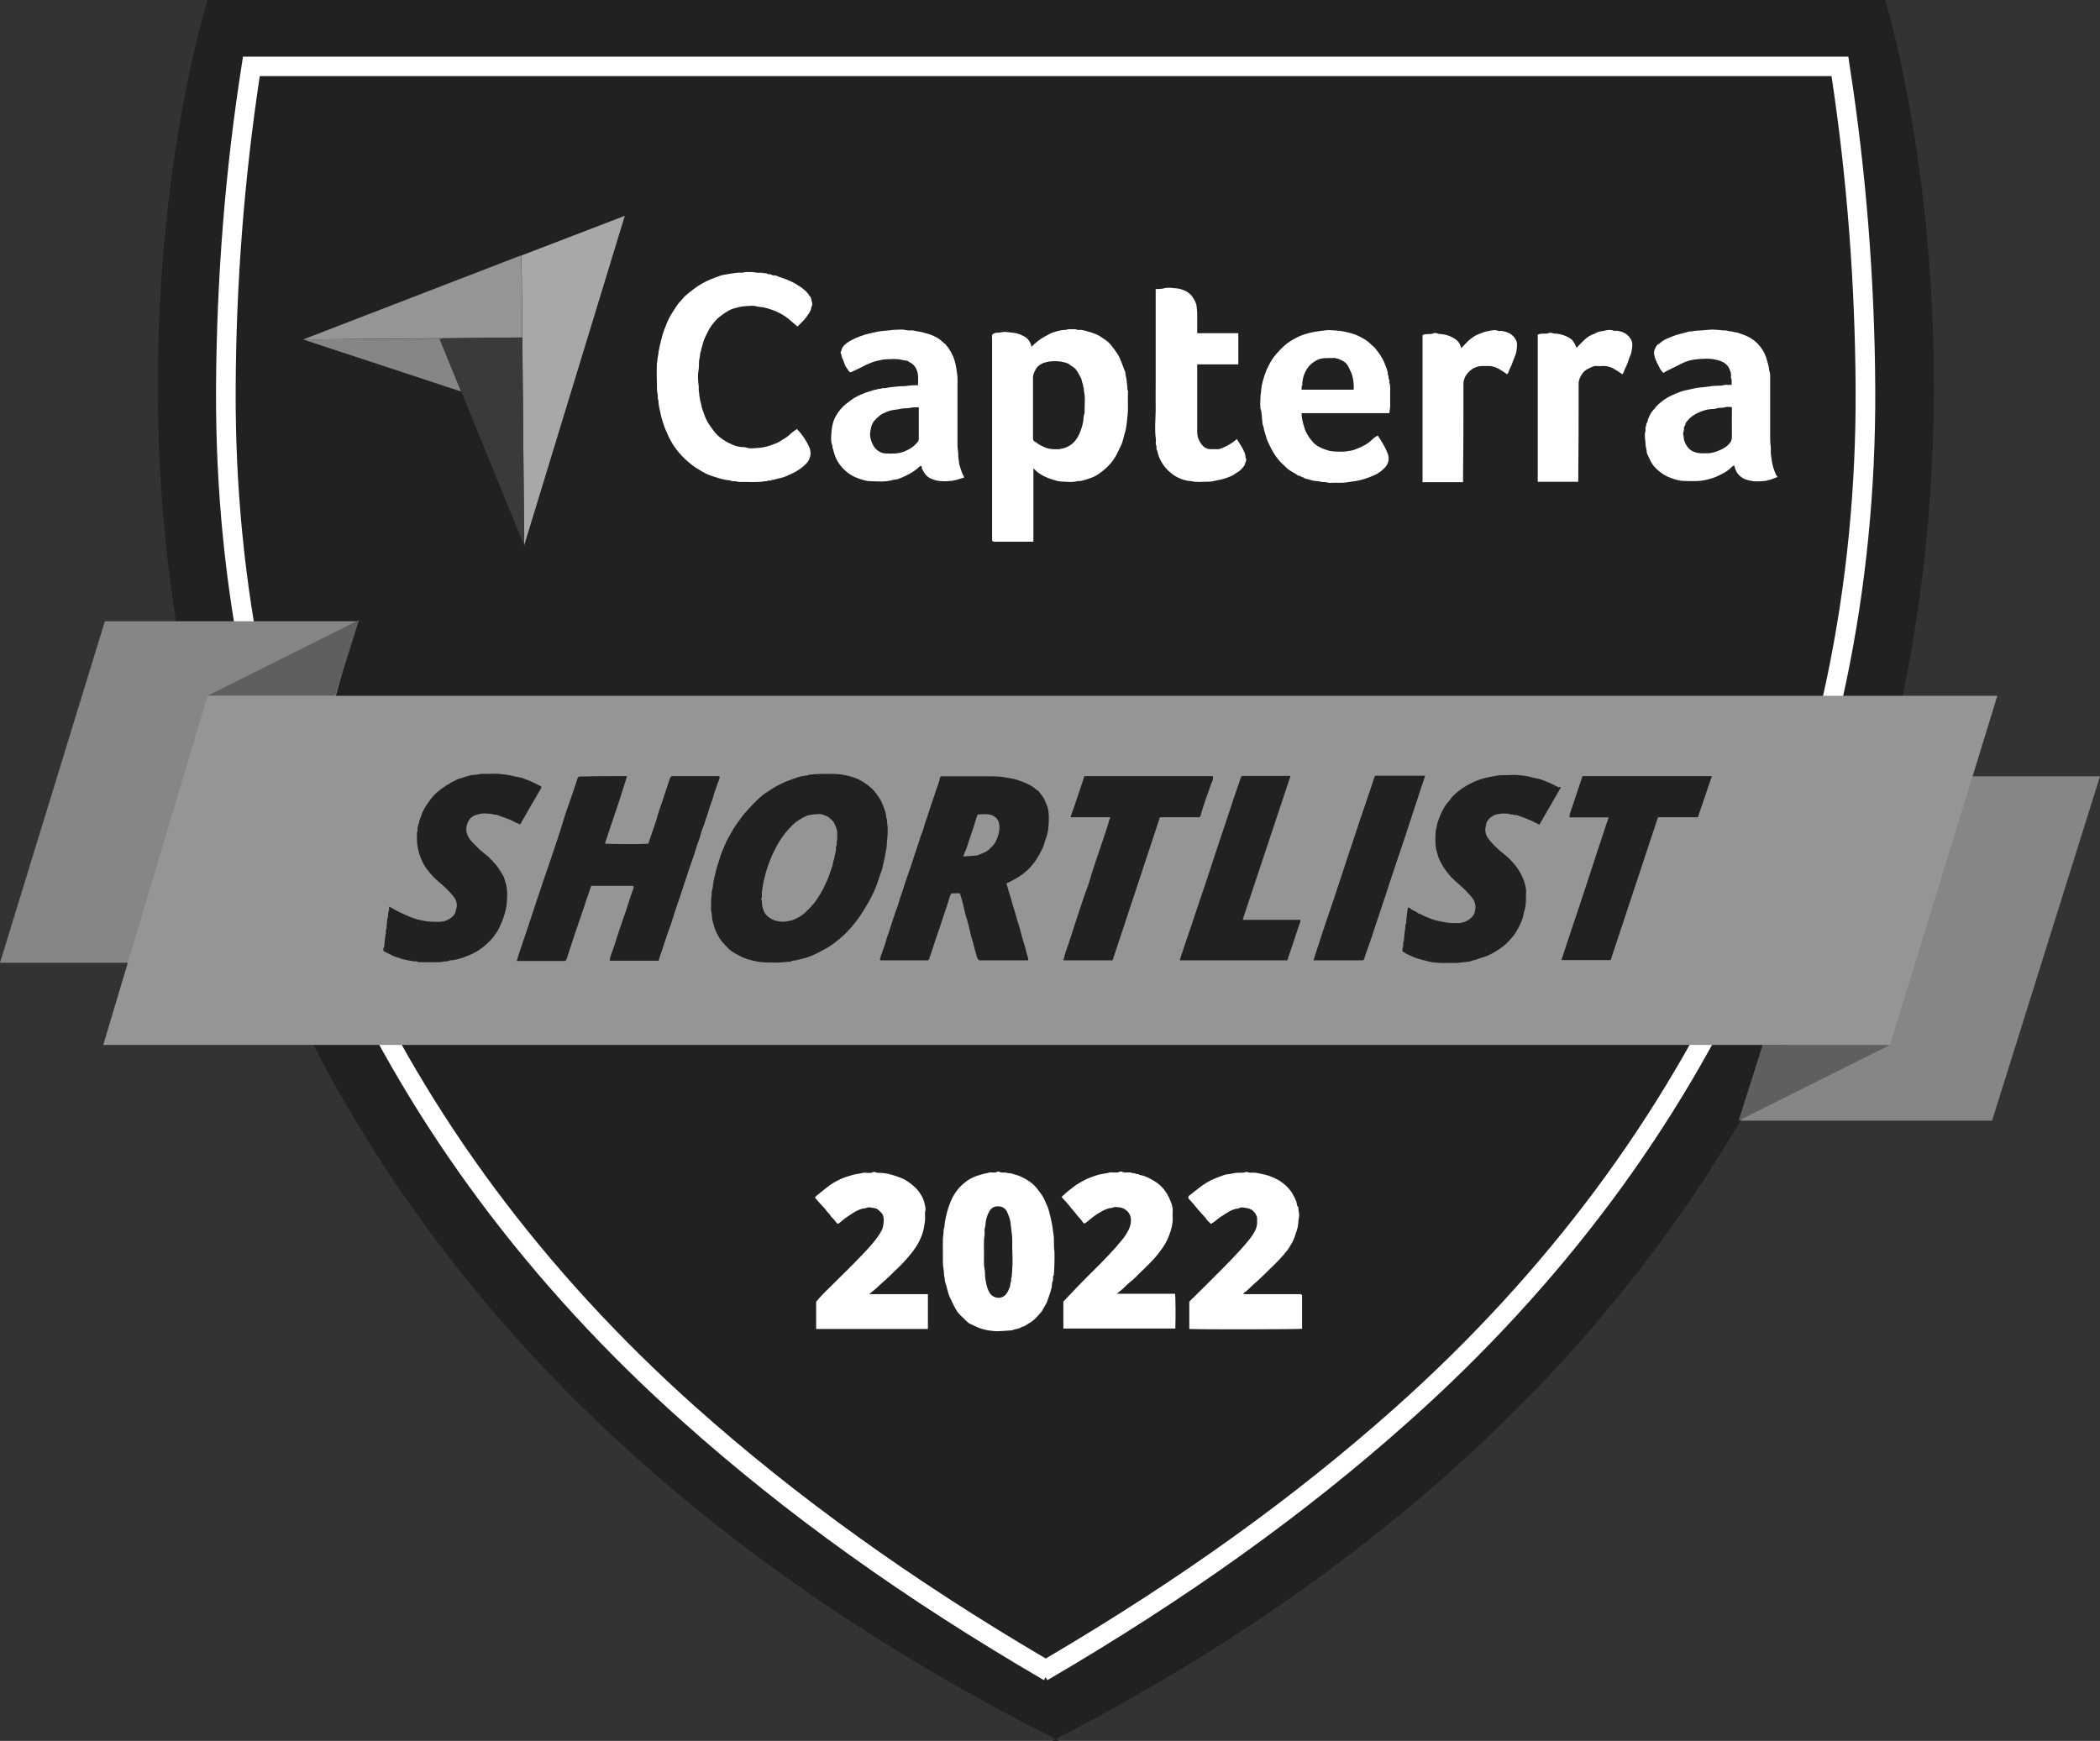 <?xml version="1.0" encoding="utf-8"?>
<!-- Generator: Adobe Illustrator 26.3.1, SVG Export Plug-In . SVG Version: 6.00 Build 0)  -->
<svg version="1.1" id="Layer_1" xmlns="http://www.w3.org/2000/svg" xmlns:xlink="http://www.w3.org/1999/xlink" x="0px" y="0px"
	 viewBox="0 0 103.72 86" style="enable-background:new 0 0 103.72 86;" xml:space="preserve">
<rect x="0" y="0" width="103.72" height="86" fill="#333333" stroke="none"/>
<polygon style="fill:#868686;" points="85.87,55.36 98.39,55.36 103.72,38.35 96.94,38.35 "/>
<path style="fill:#212121;" d="M52.31,86C-7.48,55.92,10.25,0,10.25,0l82.86,0c0,0,17.35,55.92-41.14,86"/>
<path id="Path_1162" style="fill:#959595;" d="M14.97,16.77l6.73-0.06l4.09-0.04l-0.04-4.06L14.97,16.77z"/>
<path id="Path_1163" style="fill:#A8A8A8;" d="M25.76,12.62l0.13,14.32l4.97-16.28L25.76,12.62z"/>
<path id="Path_1164" style="fill:#3A3A3A;" d="M25.8,16.68l-4.09,0.04l4.18,10.23L25.8,16.68z"/>
<path id="Path_1165" style="fill:#868686;" d="M14.97,16.77l7.8,2.57l-1.07-2.62L14.97,16.77z"/>
<g>
	<path style="fill:#FFFFFF;" d="M57.79,59.28c-0.15-0.37-0.38-0.68-0.72-0.9c-0.24-0.15-0.5-0.3-0.79-0.34
		c-0.05-0.07-0.14-0.02-0.21-0.07c-0.05-0.03-0.13,0-0.2-0.04c-0.07-0.03-0.15,0-0.23-0.01c-0.07,0-0.14,0.01-0.2-0.03
		c-0.04-0.02-0.12-0.02-0.16,0c-0.09,0.06-0.18,0.02-0.28,0.03c-0.08,0.01-0.16-0.02-0.23,0.01c-0.05,0.02-0.1,0.02-0.15,0.03
		c-0.06,0.01-0.11,0.03-0.17,0.03c-0.09,0.01-0.17,0.04-0.26,0.06c-0.14,0.04-0.28,0.1-0.42,0.15c-0.15,0.05-0.57,0.3-0.67,0.37
		c-0.09,0.07-0.18,0.14-0.27,0.21c-0.14,0.1-0.26,0.23-0.4,0.35c0.04,0.04,0.07,0.07,0.09,0.1c0.1,0.11,0.21,0.22,0.3,0.34
		c0.1,0.14,0.22,0.25,0.32,0.39c0.11,0.15,0.25,0.27,0.35,0.43c0.04,0.05,0.09,0.06,0.13,0.02c0.12-0.09,0.23-0.19,0.35-0.28
		c0.17-0.13,0.36-0.25,0.56-0.35c0.13-0.06,0.26-0.11,0.4-0.11c0.1-0.07,0.22-0.04,0.33-0.03c0.1,0.01,0.21,0.04,0.3,0.1
		c0.16,0.1,0.26,0.24,0.29,0.43c0.04,0.29-0.07,0.54-0.22,0.79c-0.14,0.23-0.33,0.42-0.5,0.63c-0.13,0.16-0.29,0.31-0.43,0.47
		c-0.33,0.35-0.68,0.69-1.02,1.03c-0.34,0.34-0.67,0.69-1,1.04c-0.05,0.06-0.11,0.11-0.16,0.16c0,0.23,0,0.45,0,0.67
		c0,0.22,0,0.45,0,0.67c1.85,0,3.69,0,5.53,0c0.02-0.53,0.01-1.57-0.01-1.72c-0.95,0-1.9,0-2.88,0c0.11-0.09,0.19-0.15,0.27-0.22
		c0.13-0.12,0.25-0.25,0.39-0.36c0.16-0.12,0.3-0.27,0.44-0.41c0.35-0.34,0.71-0.67,1.01-1.07c0.2-0.26,0.37-0.53,0.48-0.84
		c0.1-0.27,0.18-0.55,0.17-0.85c0-0.11-0.01-0.22,0-0.32C57.94,59.66,57.87,59.46,57.79,59.28z"/>
	<path style="fill:#FFFFFF;" d="M52.03,60.96c-0.03-0.17-0.04-0.35-0.08-0.53c-0.02-0.11-0.05-0.22-0.07-0.33
		c-0.02-0.11-0.06-0.2-0.08-0.31c-0.02-0.11-0.08-0.21-0.12-0.31c-0.04-0.1-0.08-0.19-0.13-0.29c-0.08-0.16-0.2-0.3-0.31-0.45
		c-0.17-0.23-0.39-0.39-0.63-0.52c-0.16-0.09-0.32-0.16-0.49-0.2c-0.08-0.02-0.16-0.06-0.25-0.06c-0.08,0-0.17-0.04-0.25-0.04
		c-0.08,0-0.17,0.02-0.26-0.03c-0.03-0.02-0.1-0.02-0.12,0c-0.07,0.05-0.14,0.03-0.2,0.03c-0.07,0.01-0.15-0.02-0.21,0.01
		c-0.09,0.04-0.18,0.03-0.26,0.06c-0.09,0.03-0.18,0.05-0.27,0.08c-0.29,0.09-0.54,0.24-0.77,0.45c-0.25,0.23-0.44,0.51-0.57,0.82
		c-0.14,0.33-0.23,0.67-0.29,1.03c-0.02,0.1-0.01,0.2-0.04,0.29c-0.04,0.09-0.02,0.18-0.03,0.27c-0.01,0.09-0.03,0.18-0.03,0.27
		c0,0.25-0.01,0.49,0,0.74c0.01,0.25-0.02,0.49,0.03,0.74c0.03,0.14,0.01,0.29,0.05,0.43c0.02,0.09,0.01,0.18,0.04,0.25
		c0.09,0.25,0.12,0.52,0.24,0.76c0.1,0.22,0.2,0.43,0.33,0.64c0.12,0.19,0.3,0.32,0.45,0.48c0.06,0.06,0.12,0.12,0.19,0.15
		c0.18,0.08,0.36,0.18,0.55,0.24c0.2,0.07,0.41,0.1,0.61,0.12c0.15,0.02,0.3,0.01,0.45,0c0.14-0.01,0.29-0.02,0.43-0.03
		c0.01,0,0.03,0,0.04,0c0.16-0.08,0.35-0.06,0.5-0.18c0.14-0.01,0.23-0.11,0.34-0.17c0.12-0.07,0.23-0.15,0.33-0.25
		c0.09-0.1,0.19-0.2,0.27-0.3c0.08-0.1,0.13-0.22,0.2-0.33c0.08-0.12,0.12-0.26,0.17-0.4c0.06-0.16,0.11-0.33,0.15-0.49
		c0.03-0.1,0-0.22,0.05-0.3c0.05-0.1-0.02-0.22,0.06-0.32c0.01-0.19,0.03-0.38,0.03-0.58c0.01-0.18,0-0.36,0-0.59
		C52.03,61.57,52.08,61.27,52.03,60.96z M50.01,62.4c-0.01,0.22-0.02,0.43-0.04,0.65c0,0.06-0.05,0.12-0.03,0.18
		c0.02,0.07-0.04,0.13-0.04,0.2c0,0.06-0.01,0.13-0.04,0.18c-0.04,0.11-0.09,0.22-0.16,0.31c-0.16,0.21-0.43,0.25-0.66,0.11
		c-0.14-0.09-0.21-0.23-0.26-0.37c-0.06-0.17-0.09-0.35-0.12-0.53c-0.02-0.15,0-0.29-0.03-0.43c-0.05-0.24-0.03-0.48-0.03-0.72
		c-0.01-0.24,0-0.48,0-0.72c0-0.1,0.03-0.19,0.03-0.29c0.01-0.1-0.02-0.2,0.01-0.29c0.04-0.14,0.03-0.3,0.07-0.44
		c0.04-0.17,0.1-0.33,0.2-0.47c0.09-0.12,0.21-0.18,0.37-0.18c0.22,0,0.38,0.09,0.47,0.3c0.06,0.14,0.12,0.28,0.15,0.44
		c0.03,0.19,0.04,0.39,0.07,0.58c0.05,0.32,0.01,0.64,0.03,0.9C50.01,62.05,50.01,62.22,50.01,62.4z"/>
	<path style="fill:#FFFFFF;" d="M64.1,59.61c-0.06-0.07-0.04-0.16-0.07-0.24c-0.03-0.07-0.06-0.14-0.09-0.21
		c-0.04-0.07-0.08-0.15-0.12-0.22c-0.12-0.2-0.28-0.35-0.45-0.49c-0.16-0.13-0.36-0.23-0.55-0.31c-0.24-0.1-0.5-0.15-0.76-0.2
		c-0.15-0.03-0.3,0.02-0.45-0.04c-0.07-0.03-0.15,0.03-0.22,0.03c-0.17,0.01-0.35-0.01-0.52,0.04c-0.14,0.04-0.3,0.03-0.43,0.08
		c-0.27,0.1-0.55,0.2-0.81,0.35c-0.32,0.19-0.6,0.44-0.89,0.66c-0.06,0.05-0.07,0.13-0.01,0.18c0.16,0.16,0.3,0.34,0.45,0.52
		c0.11,0.13,0.23,0.25,0.34,0.38c0.01,0.01,0.03,0.02,0.04,0.04c0.05,0.12,0.17,0.19,0.25,0.28c0.06-0.04,0.12-0.08,0.17-0.11
		c0.11-0.08,0.21-0.18,0.33-0.25c0.27-0.17,0.52-0.38,0.86-0.4c0.11-0.08,0.25-0.05,0.36-0.03c0.11,0.02,0.24,0.04,0.34,0.13
		c0.11,0.09,0.21,0.25,0.22,0.38c0,0.07,0,0.14,0,0.22c0,0.19-0.07,0.36-0.17,0.52c-0.12,0.21-0.29,0.4-0.45,0.59
		c-0.12,0.14-0.25,0.28-0.38,0.42c-0.36,0.39-0.74,0.77-1.12,1.15c-0.41,0.41-0.82,0.82-1.23,1.22c0,0.45,0,0.9,0,1.35
		c0.71,0.03,5.41,0.02,5.57-0.01c0-0.5,0-1,0-1.51c0-0.04,0-0.07,0-0.11c0-0.06-0.03-0.08-0.09-0.09c-0.04,0-0.08,0-0.13,0
		c-0.86,0-1.71,0-2.57,0c-0.03,0-0.06-0.01-0.12-0.01c0.04-0.04,0.06-0.09,0.08-0.09c0.05-0.01,0.07-0.04,0.1-0.07
		c0.11-0.1,0.21-0.2,0.32-0.3c0.18-0.15,0.34-0.31,0.51-0.47c0.34-0.34,0.7-0.66,1.01-1.03c0.09-0.12,0.2-0.23,0.27-0.36
		c0.09-0.15,0.19-0.3,0.24-0.47c0.05-0.16,0.12-0.32,0.16-0.49c0.04-0.17,0.03-0.35,0.07-0.53c0.03-0.16-0.05-0.32-0.03-0.49
		C64.1,59.63,64.1,59.62,64.1,59.61z"/>
	<path style="fill:#FFFFFF;" d="M45.65,59.4c-0.03-0.14-0.1-0.27-0.17-0.39c-0.08-0.13-0.17-0.25-0.28-0.35
		c-0.21-0.2-0.44-0.37-0.72-0.48c-0.34-0.13-0.68-0.24-1.05-0.24c-0.06,0-0.11,0-0.17-0.03c-0.04-0.02-0.12-0.02-0.16,0
		c-0.09,0.05-0.17,0.03-0.26,0.03c-0.08,0-0.16-0.02-0.23,0c-0.16,0.05-0.33,0.05-0.5,0.1c-0.2,0.06-0.41,0.12-0.6,0.21
		c-0.24,0.11-0.46,0.24-0.66,0.4c-0.18,0.14-0.35,0.28-0.52,0.42c-0.03,0.03-0.05,0.06-0.08,0.09c0.09,0.11,0.17,0.2,0.26,0.3
		c0.1,0.11,0.22,0.22,0.3,0.34c0.06,0.09,0.15,0.15,0.2,0.24c0.04,0.08,0.11,0.12,0.16,0.18c0.05,0.06,0.1,0.13,0.15,0.19
		c0.05,0.05,0.08,0.05,0.13,0.01c0.13-0.1,0.24-0.21,0.38-0.3c0.13-0.08,0.25-0.17,0.38-0.25c0.17-0.09,0.34-0.18,0.54-0.18
		c0.1-0.07,0.23-0.05,0.32-0.03c0.1,0.02,0.21,0.02,0.3,0.1c0.11,0.1,0.23,0.18,0.26,0.35c0.03,0.13,0.02,0.25,0,0.38
		c-0.02,0.23-0.14,0.4-0.26,0.58c-0.14,0.2-0.3,0.39-0.47,0.58c-0.18,0.2-0.37,0.39-0.55,0.58c-0.33,0.35-0.69,0.69-1.03,1.03
		c-0.34,0.35-0.71,0.67-1.01,1.05c0,0.45,0,0.9,0,1.34c1.84,0,3.68,0,5.52,0c0-0.57,0-1.15,0-1.72c-0.96,0-1.91,0-2.9,0
		c0.14-0.12,0.26-0.21,0.37-0.31c0.12-0.11,0.24-0.23,0.36-0.33c0.19-0.16,0.36-0.34,0.54-0.51c0.29-0.27,0.57-0.56,0.82-0.88
		c0.14-0.18,0.28-0.38,0.38-0.58c0.1-0.21,0.19-0.42,0.23-0.66c0.03-0.18,0.07-0.35,0.06-0.53c0-0.09-0.01-0.18,0-0.27
		C45.75,59.7,45.68,59.55,45.65,59.4z"/>
</g>
<g>
	<path style="fill:#FFFFFF;" d="M72.28,18.96c0-0.19,0.07-0.35,0.17-0.48c0.2-0.25,0.46-0.41,0.8-0.4c0.08,0,0.16,0,0.23,0
		c0.26-0.01,0.48,0.09,0.69,0.23c0.09,0.06,0.18,0.11,0.27,0.18c0.03-0.04,0.06-0.08,0.07-0.12c0.03-0.11,0.09-0.2,0.13-0.3
		c0.03-0.09,0.07-0.17,0.1-0.26c0.03-0.09,0.07-0.18,0.1-0.26c0.04-0.09,0.06-0.2,0.07-0.29c0.02-0.16,0.04-0.34-0.05-0.49
		c-0.12-0.21-0.3-0.33-0.53-0.39c-0.05-0.01-0.1-0.03-0.15-0.03c-0.05-0.01-0.12,0.02-0.16,0c-0.2-0.09-0.4-0.01-0.59,0.02
		c-0.12,0.02-0.24,0.08-0.36,0.12c-0.2,0.07-0.37,0.19-0.53,0.33c-0.13,0.12-0.25,0.26-0.37,0.38c-0.04-0.17-0.12-0.33-0.27-0.43
		c-0.22-0.16-0.48-0.25-0.76-0.27c-0.05,0-0.1-0.01-0.15-0.03c-0.06-0.03-0.15-0.03-0.21,0c-0.06,0.03-0.11,0.03-0.17,0.03
		c-0.12,0-0.24,0-0.35,0.05c0,2.43,0,4.85,0,7.27c0.67,0,1.33,0,2,0C72.28,22.18,72.28,20.57,72.28,18.96z"/>
	<path style="fill:#FFFFFF;" d="M62.32,20.51c0.01,0.14,0.02,0.29,0.04,0.43c0,0.01,0,0.01,0,0.02c0.06,0.13,0.06,0.27,0.11,0.4
		c0.05,0.15,0.08,0.31,0.15,0.46c0.06,0.13,0.12,0.26,0.19,0.39c0.12,0.22,0.26,0.43,0.43,0.61c0.12,0.12,0.24,0.23,0.37,0.35
		c0.16,0.13,0.35,0.2,0.51,0.33c0.1-0.02,0.16,0.09,0.25,0.08c0.07,0.08,0.18,0.07,0.26,0.1c0.11,0.04,0.23,0.07,0.34,0.08
		c0.08,0.01,0.17,0.01,0.23,0.03c0.1,0.04,0.2,0.01,0.29,0.03c0.1,0.03,0.21,0.04,0.31,0.03c0.25-0.01,0.5,0.02,0.76-0.03
		c0.17-0.03,0.35-0.04,0.52-0.08c0.26-0.05,0.5-0.14,0.74-0.24c0.22-0.09,0.41-0.22,0.57-0.39c0.16-0.17,0.26-0.4,0.15-0.7
		c-0.09-0.24-0.21-0.45-0.34-0.66c-0.05-0.08-0.1-0.16-0.15-0.23c-0.18,0.07-0.28,0.21-0.42,0.32c-0.21,0.17-0.45,0.26-0.69,0.36
		c-0.15,0.07-0.32,0.07-0.48,0.1c-0.17,0.03-0.66,0.01-0.81-0.03c-0.17-0.05-0.34-0.11-0.51-0.2c-0.21-0.11-0.36-0.29-0.49-0.48
		c-0.11-0.16-0.19-0.32-0.24-0.51c-0.06-0.22-0.13-0.43-0.12-0.67c1.45,0,2.89,0,4.33,0c0.01-0.11,0.03-0.2,0.04-0.3
		c0.01-0.11,0-0.21,0-0.32c0-0.1,0-0.2,0-0.3c-0.01-0.19,0.03-0.37-0.03-0.56c-0.02-0.06,0.01-0.14-0.03-0.2
		c-0.04-0.06,0.01-0.15-0.05-0.21c0-0.2-0.09-0.38-0.16-0.56c-0.11-0.29-0.29-0.54-0.49-0.78c-0.07-0.08-0.16-0.13-0.23-0.21
		c-0.13-0.14-0.29-0.22-0.45-0.31c-0.18-0.1-0.37-0.17-0.57-0.22c-0.32-0.09-0.64-0.12-0.96-0.13c-0.13-0.01-0.25,0.01-0.38,0.03
		c-0.18,0.02-0.35,0.04-0.52,0.08c-0.22,0.05-0.44,0.11-0.65,0.21c-0.25,0.12-0.5,0.26-0.71,0.45c-0.25,0.24-0.49,0.48-0.67,0.79
		c-0.1,0.18-0.19,0.36-0.26,0.55c-0.05,0.13-0.09,0.27-0.13,0.41c-0.04,0.15-0.07,0.3-0.08,0.45c-0.02,0.17-0.04,0.33-0.04,0.5
		c-0.01,0.12-0.01,0.25,0,0.38C62.29,20.27,62.31,20.39,62.32,20.51z M64.32,19.03c0.01-0.02,0-0.06,0-0.09
		c0.03-0.37,0.16-0.7,0.43-0.95c0.15-0.13,0.32-0.24,0.53-0.28c0.22-0.04,0.43-0.01,0.65-0.03c0.05,0.04,0.12,0.02,0.18,0.05
		c0.1,0.04,0.19,0.08,0.28,0.14c0.06,0.04,0.12,0.1,0.16,0.16c0.07,0.11,0.11,0.23,0.17,0.34c0.06,0.12,0.09,0.25,0.11,0.38
		c0.01,0.08,0.03,0.16,0.03,0.24c0.01,0.08,0,0.17,0,0.26c-0.87,0-1.71,0-2.58,0C64.31,19.18,64.26,19.11,64.32,19.03z"/>
	<path style="fill:#FFFFFF;" d="M77.97,18.94c0-0.18,0.08-0.34,0.18-0.48c0.12-0.18,0.31-0.26,0.5-0.34
		c0.06-0.03,0.14-0.05,0.22-0.04c0.1,0.01,0.2,0.01,0.3,0c0.26-0.01,0.48,0.09,0.69,0.23c0.09,0.06,0.18,0.11,0.27,0.18
		c0.03-0.04,0.06-0.08,0.07-0.12c0.03-0.11,0.09-0.21,0.14-0.32c0.04-0.08,0.06-0.17,0.09-0.25c0.03-0.09,0.07-0.18,0.1-0.26
		c0.04-0.09,0.06-0.2,0.07-0.29c0.03-0.16,0.04-0.34-0.05-0.49c-0.12-0.21-0.3-0.33-0.53-0.39c-0.05-0.01-0.1-0.03-0.15-0.03
		c-0.05-0.01-0.12,0.02-0.16,0c-0.2-0.09-0.4-0.01-0.59,0.02c-0.12,0.02-0.25,0.04-0.36,0.13c-0.21,0.05-0.38,0.18-0.53,0.32
		c-0.13,0.12-0.25,0.26-0.37,0.38c-0.03-0.13-0.16-0.37-0.26-0.44c-0.23-0.16-0.49-0.25-0.77-0.27c-0.04,0-0.09,0-0.12-0.01
		c-0.08-0.04-0.17-0.04-0.24-0.01c-0.06,0.02-0.11,0.03-0.17,0.02c-0.12,0-0.24,0-0.35,0.05c0,2.43,0,4.85,0,7.27c0.67,0,1.33,0,2,0
		C77.97,22.17,77.97,20.56,77.97,18.94z"/>
	<path style="fill:#FFFFFF;" d="M49,16.69c0,0.01,0,0.01,0,0.02c0,3.29,0,6.58,0,9.86c0,0.04-0.01,0.09,0,0.12
		c0.01,0.03,0.04,0.06,0.07,0.07c0.04,0.01,0.08,0,0.12,0c0.48,0,0.95,0,1.43,0c0.14,0,0.27,0,0.42,0c0-1.21,0-2.41,0-3.62
		c0.08,0.07,0.14,0.13,0.21,0.19c0.21,0.16,0.45,0.27,0.7,0.35c0.16,0.05,0.34,0.11,0.51,0.11c0.26,0.01,0.53,0.05,0.79-0.03
		c0.19,0.02,0.37-0.07,0.54-0.12c0.17-0.05,0.34-0.13,0.49-0.24c0.27-0.19,0.51-0.4,0.7-0.67c0.09-0.13,0.17-0.26,0.23-0.4
		c0.06-0.14,0.14-0.27,0.2-0.42c0.06-0.17,0.09-0.35,0.15-0.53c0.05-0.18,0.08-0.37,0.1-0.55c0.02-0.24,0.06-0.49,0.05-0.74
		c-0.01-0.23,0-0.45,0-0.68c0-0.04,0.01-0.08,0-0.11c-0.05-0.07-0.02-0.15-0.03-0.22c-0.01-0.07-0.03-0.15-0.03-0.22
		c0-0.16-0.07-0.31-0.07-0.47c-0.13-0.3-0.21-0.63-0.39-0.91c-0.1-0.16-0.22-0.31-0.33-0.45c-0.12-0.15-0.28-0.25-0.43-0.35
		c-0.2-0.15-0.44-0.23-0.68-0.3c-0.15-0.04-0.31-0.1-0.47-0.08c-0.01,0-0.03,0-0.04,0c-0.16-0.07-0.33-0.02-0.49-0.04
		c-0.07,0.05-0.14,0.03-0.22,0.04c-0.08,0.01-0.16,0.02-0.24,0.04c-0.07,0.02-0.14,0.04-0.21,0.06c-0.17,0.04-0.31,0.14-0.47,0.22
		c-0.24,0.13-0.46,0.3-0.66,0.51c-0.04-0.16-0.1-0.29-0.21-0.4c-0.11-0.11-0.26-0.16-0.39-0.22c-0.21-0.08-0.43-0.08-0.65-0.11
		c-0.17-0.02-0.33,0.05-0.5,0.04c-0.05,0-0.12,0.03-0.17,0.07C48.97,16.58,49,16.64,49,16.69z M51.17,18.22
		c0.08-0.14,0.2-0.21,0.34-0.28c0.07-0.03,0.14-0.04,0.21-0.06c0.14-0.03,0.29-0.04,0.43-0.04c0.2,0.01,0.39,0.04,0.58,0.11
		c0.06,0.02,0.1,0.07,0.15,0.1c0.26,0.16,0.29,0.22,0.42,0.46c0.05,0.1,0.12,0.19,0.13,0.3c0.01,0.1,0.09,0.2,0.07,0.31
		c0.06,0.07,0.02,0.16,0.04,0.23c0.07,0.28,0.03,0.56,0.03,0.84c0,0.1,0.01,0.2-0.03,0.31c-0.03,0.09-0.02,0.2-0.04,0.31
		c-0.04,0.22-0.1,0.42-0.19,0.62c-0.13,0.29-0.32,0.53-0.63,0.66c-0.07,0.03-0.14,0.06-0.22,0.07c-0.05,0-0.1,0.03-0.15,0.03
		c-0.05,0.01-0.11,0-0.16,0c-0.18,0.01-0.36-0.02-0.52-0.08c-0.15-0.06-0.3-0.14-0.44-0.24c-0.01-0.01-0.02-0.03-0.04-0.04
		c-0.13-0.03-0.13-0.13-0.13-0.23c0-0.5,0-1,0-1.5c0-0.49,0-0.99,0-1.48C51.03,18.47,51.1,18.35,51.17,18.22z"/>
	<path style="fill:#FFFFFF;" d="M57.09,21.71c0.01,0.09-0.03,0.21,0.01,0.28c0.05,0.09-0.02,0.2,0.06,0.28
		c0.07,0.36,0.24,0.67,0.5,0.94c0.07,0.07,0.15,0.13,0.22,0.19c0.13,0.11,0.28,0.19,0.44,0.25c0.07,0.03,0.14,0.06,0.22,0.07
		c0.07,0.02,0.14,0.04,0.22,0.04c0.08,0,0.16,0.03,0.24,0.04c0.15,0.01,0.31,0.01,0.47,0c0.15-0.01,0.3,0.01,0.45-0.03
		c0.12-0.03,0.25-0.05,0.38-0.08c0.18-0.04,0.35-0.1,0.52-0.18c0.12-0.05,0.22-0.14,0.33-0.2c0.11-0.07,0.2-0.17,0.28-0.27
		c0.07-0.08,0.07-0.2,0.12-0.29c0.03-0.06-0.03-0.09-0.03-0.14c0-0.09-0.02-0.16-0.05-0.25c-0.05-0.12-0.11-0.24-0.18-0.35
		c-0.07-0.11-0.14-0.21-0.2-0.32c-0.1,0.08-0.19,0.15-0.28,0.21c-0.13,0.09-0.27,0.16-0.41,0.22c-0.11,0.04-0.22,0.09-0.35,0.07
		c-0.07-0.01-0.14,0-0.21,0c-0.27,0.01-0.44-0.13-0.57-0.35c-0.09-0.15-0.14-0.32-0.14-0.5c0-1.06,0-2.12,0-3.18
		c0-0.05,0-0.1,0-0.16c0.69,0,1.36,0,2.03,0c0-0.52,0-1.02,0-1.54c-0.68,0-1.35,0-2.03,0c0-0.21,0-0.42,0-0.63c0-0.13,0-0.26,0-0.39
		c-0.01-0.13-0.02-0.25-0.04-0.38c0-0.02-0.01-0.04-0.02-0.06c-0.03-0.11-0.09-0.21-0.16-0.31c-0.13-0.21-0.33-0.32-0.54-0.39
		c-0.16-0.06-0.35-0.06-0.52-0.08c-0.13-0.01-0.26-0.01-0.4,0.03c-0.11,0.03-0.24,0.02-0.37,0.03c0,0.05,0,0.08,0,0.1
		c0,0.49,0,0.98,0,1.47c0,0.49,0,0.98,0,1.47c0,0.49,0,0.99,0,1.48c0,0.49-0.01,0.98,0,1.47C57.07,20.74,57.02,21.23,57.09,21.71z"
		/>
	<path style="fill:#FFFFFF;" d="M81.34,22.39c0.11,0.22,0.19,0.45,0.35,0.64c0.23,0.26,0.5,0.46,0.83,0.58
		c0.22,0.08,0.44,0.15,0.67,0.15c0.37,0.01,0.73,0.03,1.1-0.06c0.15-0.04,0.31-0.08,0.45-0.14c0.29-0.13,0.59-0.27,0.81-0.51
		c0.02-0.03,0.07-0.03,0.11-0.05c0.06,0.32,0.23,0.53,0.5,0.66c0.13,0.06,0.28,0.08,0.42,0.11c0.12,0.02,0.61,0.01,0.72-0.04
		c0.08-0.03,0.16-0.03,0.24-0.07c0.08-0.03,0.16-0.06,0.26-0.1c-0.11-0.11-0.14-0.25-0.19-0.39c-0.09-0.22-0.1-0.46-0.14-0.69
		c-0.02-0.12,0-0.25-0.01-0.37c-0.01-0.13-0.03-0.25-0.03-0.38c0-0.88,0-1.76,0-2.65c0-0.08,0-0.17,0-0.25c0-0.08,0-0.15,0-0.23
		c0-0.08,0-0.16-0.03-0.24c-0.03-0.07-0.02-0.15-0.04-0.23c-0.04-0.17-0.08-0.33-0.14-0.5c-0.08-0.23-0.2-0.42-0.35-0.59
		c-0.22-0.25-0.49-0.41-0.8-0.52c-0.08-0.03-0.16-0.05-0.23-0.08c-0.07-0.03-0.17-0.02-0.25-0.05c-0.08-0.03-0.17-0.01-0.23-0.04
		c-0.1-0.04-0.2-0.02-0.29-0.03c-0.1-0.01-0.2-0.03-0.31-0.03c-0.12-0.01-0.24-0.01-0.36,0c-0.11,0.01-0.23,0.02-0.34,0.03
		c-0.15,0.01-0.3,0.01-0.45,0.04c-0.08,0.02-0.16,0.01-0.24,0.03c-0.2,0.07-0.41,0.1-0.61,0.17c-0.29,0.11-0.58,0.2-0.81,0.42
		c-0.12,0.04-0.16,0.15-0.21,0.25c-0.06,0.11-0.05,0.24-0.03,0.34c0.06,0.24,0.18,0.45,0.29,0.66c0.04,0.07,0.1,0.13,0.15,0.19
		c0.08-0.04,0.14-0.08,0.2-0.11c0.24-0.12,0.49-0.24,0.73-0.36c0.25-0.13,0.53-0.19,0.81-0.21c0.27-0.02,0.54-0.04,0.81,0.02
		c0.15,0.03,0.29,0.07,0.42,0.14c0.13,0.08,0.24,0.18,0.29,0.31c0.05,0.12,0.11,0.25,0.08,0.4c0,0.02-0.01,0.04,0,0.05
		c0.07,0.11,0.02,0.23,0.04,0.35c-0.11,0-0.19,0.01-0.27,0c-0.09-0.01-0.17,0.04-0.25,0.04c-0.17,0.01-0.34,0-0.51,0.03
		c-0.2,0.03-0.4,0.05-0.6,0.07c-0.19,0.02-0.38,0.08-0.56,0.11c-0.27,0.05-0.51,0.15-0.75,0.26c-0.29,0.13-0.54,0.31-0.76,0.53
		c-0.05,0.05-0.09,0.12-0.14,0.17c-0.17,0.18-0.27,0.38-0.34,0.66c-0.07,0.05-0.02,0.14-0.07,0.21c-0.03,0.05,0.01,0.15-0.01,0.21
		c-0.03,0.08-0.03,0.15-0.03,0.22c0,0.12,0.02,0.24,0.03,0.36C81.27,22.08,81.34,22.23,81.34,22.39z M83.17,21.17
		c-0.02-0.09,0.08-0.15,0.08-0.24c0-0.04,0.05-0.09,0.08-0.13c0.18-0.22,0.41-0.37,0.68-0.47c0.15-0.06,0.31-0.1,0.47-0.12
		c0.1-0.01,0.2,0,0.29-0.03c0.14-0.06,0.28-0.01,0.42-0.06c0.1-0.04,0.22-0.01,0.35-0.01c0,0.5-0.01,0.98,0,1.46
		c0,0.2-0.09,0.33-0.22,0.44c-0.1,0.09-0.22,0.16-0.36,0.22c-0.21,0.09-0.42,0.17-0.65,0.16c-0.11,0-0.22,0.01-0.32,0
		c-0.4-0.03-0.64-0.2-0.79-0.58c-0.02-0.06-0.04-0.13-0.04-0.2c0-0.06-0.02-0.12-0.03-0.18C83.12,21.35,83.19,21.27,83.17,21.17z"/>
	<path style="fill:#FFFFFF;" d="M32.48,19.47c0.03,0.1-0.02,0.21,0.04,0.31c0,0.23,0.06,0.45,0.11,0.67
		c0.03,0.16,0.08,0.31,0.13,0.47c0.07,0.22,0.16,0.43,0.26,0.64c0.14,0.3,0.32,0.58,0.54,0.83c0.16,0.18,0.34,0.36,0.53,0.51
		c0.18,0.15,0.38,0.27,0.58,0.39c0.18,0.11,0.38,0.19,0.57,0.25c0.21,0.07,0.41,0.13,0.63,0.17c0.08,0.01,0.17,0.01,0.23,0.04
		c0.09,0.04,0.18,0.01,0.26,0.03c0.09,0.03,0.18,0.03,0.27,0.03c0.37-0.01,0.74,0.03,1.11-0.03c0.06-0.01,0.12,0,0.18-0.03
		c0.06-0.03,0.14,0.02,0.2-0.04c0.11,0,0.21-0.05,0.31-0.07c0.18-0.03,0.36-0.09,0.52-0.17c0.33-0.14,0.64-0.32,0.89-0.59
		c0.2-0.22,0.25-0.52,0.13-0.79c-0.15-0.33-0.35-0.63-0.61-0.9c-0.14,0.11-0.27,0.19-0.38,0.3c-0.15,0.14-0.32,0.22-0.49,0.33
		c-0.12,0.08-0.26,0.11-0.4,0.17c-0.26,0.1-0.54,0.14-0.81,0.15c-0.14,0.01-0.28,0.02-0.42-0.03c-0.09-0.03-0.19-0.02-0.29-0.03
		c-0.15-0.02-0.3-0.07-0.43-0.13c-0.26-0.11-0.63-0.32-0.86-0.63c-0.26-0.35-0.33-0.42-0.46-0.74c-0.05-0.12-0.08-0.25-0.13-0.37
		c-0.05-0.13-0.05-0.26-0.1-0.39c-0.02-0.07-0.02-0.16-0.04-0.23c-0.02-0.08-0.01-0.16-0.03-0.24c-0.02-0.09,0-0.19-0.01-0.28
		c-0.01-0.1-0.03-0.19-0.03-0.29c-0.01-0.11-0.01-0.23,0-0.34c0.01-0.11,0.04-0.23,0.04-0.34c0-0.15,0-0.31,0.04-0.45
		c0.02-0.08,0.01-0.17,0.04-0.25c0.03-0.08,0.04-0.16,0.06-0.24c0.05-0.15,0.08-0.31,0.15-0.46c0.06-0.13,0.12-0.26,0.19-0.39
		c0.09-0.17,0.21-0.32,0.34-0.47c0.09-0.11,0.21-0.2,0.33-0.29c0.1-0.07,0.2-0.14,0.31-0.2c0.15-0.09,0.32-0.13,0.48-0.17
		c0.18-0.05,0.36-0.06,0.54-0.07c0.13-0.01,0.26-0.01,0.4,0.03c0.09,0.03,0.19,0.02,0.29,0.04c0.2,0.04,0.4,0.1,0.68,0.22
		c0.29,0.13,0.54,0.3,0.77,0.52c0.08,0.07,0.17,0.14,0.25,0.21c0.15-0.16,0.31-0.29,0.43-0.46c0.11-0.16,0.24-0.3,0.25-0.5
		c0.07-0.09,0.05-0.2,0.02-0.29c-0.02-0.09-0.02-0.21-0.12-0.27c-0.07-0.17-0.22-0.26-0.34-0.37c-0.05-0.05-0.12-0.08-0.18-0.12
		c-0.17-0.12-0.35-0.21-0.54-0.29c-0.18-0.08-0.38-0.12-0.56-0.21c-0.07-0.03-0.17,0-0.23-0.04c-0.07-0.06-0.16-0.01-0.23-0.06
		c-0.06-0.04-0.15-0.01-0.23-0.04c-0.08-0.02-0.18,0-0.27-0.01c-0.08-0.01-0.17-0.03-0.25-0.03c-0.16,0-0.32-0.02-0.47,0.03
		c-0.24-0.02-0.48,0.03-0.72,0.07c-0.13,0.02-0.26,0.04-0.38,0.08c-0.32,0.12-0.64,0.23-0.94,0.41c-0.28,0.17-0.53,0.37-0.78,0.58
		c-0.1,0.09-0.18,0.21-0.28,0.31c-0.08,0.08-0.14,0.18-0.2,0.27c-0.16,0.24-0.31,0.47-0.42,0.74c-0.1,0.25-0.21,0.5-0.27,0.77
		c-0.05,0.2-0.1,0.4-0.14,0.6c-0.02,0.09-0.01,0.19-0.04,0.27c-0.02,0.08-0.02,0.15-0.03,0.22c-0.01,0.07-0.03,0.14-0.03,0.22
		c0,0.25-0.01,0.5,0,0.75C32.46,18.98,32.42,19.22,32.48,19.47z"/>
	<path style="fill:#FFFFFF;" d="M41.15,22.19c0.07,0.36,0.22,0.64,0.38,0.83c0.23,0.28,0.51,0.49,0.86,0.61
		c0.19,0.07,0.4,0.14,0.6,0.14c0.38,0.01,0.77,0.05,1.15-0.07c0.16,0,0.31-0.07,0.45-0.13c0.29-0.13,0.58-0.28,0.81-0.51
		c0.04-0.04,0.08-0.05,0.13-0.02c0,0.03-0.01,0.08,0,0.1c0.1,0.2,0.21,0.39,0.42,0.49c0.18,0.09,0.37,0.13,0.57,0.14
		c0.17,0.01,0.34,0,0.51-0.02c0.2-0.03,0.39-0.1,0.59-0.16c-0.01-0.04-0.02-0.07-0.04-0.1c-0.09-0.15-0.12-0.32-0.18-0.48
		c-0.03-0.07-0.03-0.15-0.04-0.23c-0.01-0.08-0.03-0.16-0.03-0.24c0.01-0.19-0.04-0.37-0.04-0.56c0-0.97,0-1.93,0-2.9
		c0-0.15,0.01-0.31,0-0.46c-0.01-0.15-0.04-0.29-0.06-0.44c-0.02-0.12-0.04-0.24-0.08-0.36c-0.09-0.3-0.24-0.57-0.44-0.8
		c-0.06-0.06-0.14-0.11-0.2-0.17c-0.14-0.14-0.32-0.22-0.5-0.3c-0.14-0.06-0.29-0.08-0.43-0.13c-0.15-0.04-0.3-0.05-0.45-0.09
		c-0.09-0.02-0.19,0-0.29-0.01c-0.1-0.01-0.19-0.04-0.29-0.04c-0.19,0.01-0.37,0-0.56,0.03c-0.2,0.03-0.41,0.03-0.61,0.07
		c-0.11,0.02-0.22,0.04-0.33,0.07c-0.11,0.03-0.22,0.05-0.33,0.08c-0.31,0.1-0.62,0.22-0.89,0.41c-0.14,0.1-0.24,0.21-0.28,0.39
		c-0.01,0.03-0.05,0.08-0.03,0.11c0.06,0.09,0.04,0.19,0.09,0.28c0.05,0.08,0.07,0.18,0.11,0.28c0.04,0.12,0.13,0.21,0.19,0.31
		c0.05,0.08,0.09,0.1,0.18,0.05c0.05-0.02,0.1-0.05,0.15-0.07c0.35-0.16,0.68-0.37,1.06-0.46c0.15-0.03,0.3-0.08,0.45-0.08
		c0.27-0.01,0.54-0.04,0.81,0.03c0.06,0.02,0.12,0.03,0.18,0.03c0.07,0,0.13,0.05,0.18,0.08c0.27,0.13,0.39,0.37,0.42,0.65
		c0.02,0.16,0,0.32,0,0.49c-0.18,0-0.35,0-0.53,0.03c-0.15,0.03-0.31,0.01-0.47,0.03c-0.2,0.03-0.4,0.03-0.6,0.08
		c-0.07,0.02-0.14-0.02-0.21,0.02c-0.06,0.04-0.15-0.01-0.21,0.05c-0.15,0-0.28,0.07-0.42,0.11c-0.1,0.02-0.2,0.07-0.3,0.11
		c-0.16,0.06-0.3,0.13-0.45,0.22c-0.11,0.07-0.21,0.16-0.32,0.24c-0.22,0.16-0.39,0.37-0.53,0.6c-0.17,0.28-0.22,0.59-0.24,0.9
		c-0.01,0.18-0.03,0.36,0.03,0.54C41.14,22.04,41.09,22.12,41.15,22.19z M42.98,21.36c0.03-0.16,0.04-0.34,0.14-0.48
		c0.01-0.02,0.02-0.04,0.03-0.06c0.07-0.08,0.15-0.16,0.23-0.23c0.08-0.07,0.16-0.14,0.25-0.17c0.15-0.06,0.29-0.14,0.45-0.16
		c0.16-0.02,0.33-0.05,0.49-0.08c0.12-0.02,0.25,0,0.36-0.03c0.15-0.04,0.29-0.02,0.45-0.03c0,0.53,0,1.04,0,1.55
		c0,0.05-0.01,0.11-0.04,0.14c-0.17,0.23-0.4,0.38-0.67,0.49c-0.31,0.13-0.64,0.11-0.96,0.1c-0.13-0.01-0.27-0.07-0.38-0.16
		c-0.17-0.13-0.26-0.32-0.32-0.53C42.98,21.6,42.96,21.48,42.98,21.36z"/>
</g>
<polygon style="fill:#5F5F5F;" points="85.87,55.36 87.06,51.62 93.35,51.62 "/>
<path style="fill:#FFFFFF;" d="M51.73,83l-0.09-0.15L51.56,83c-6.88-4.01-12.72-8.19-17.85-12.78
	C18.53,56.68,10.57,39.03,10.67,19.17c0.03-5.39,0.45-10.77,1.27-15.97L12,2.8h79.29l0.06,0.41c0.81,5.2,1.24,10.58,1.27,15.97
	c0.1,19.85-7.86,37.51-23.04,51.04C64.45,74.8,58.61,78.98,51.73,83z M12.83,3.76c-0.76,5.03-1.17,10.21-1.19,15.42
	c-0.1,19.57,7.75,36.97,22.71,50.32c4.99,4.45,10.65,8.52,17.3,12.43c6.65-3.91,12.31-7.98,17.3-12.43
	C83.9,56.15,91.75,38.75,91.65,19.18c-0.03-5.21-0.43-10.39-1.19-15.42H12.83z"/>
<polygon style="fill:#868686;" points="6.33,47.56 0,47.56 5.18,30.69 17.61,30.69 12.91,47.56 "/>
<polygon style="fill:#5F5F5F;" points="17.73,30.63 16.55,34.37 10.25,34.37 "/>
<polygon style="fill:#959595;" points="10.25,34.37 98.65,34.37 93.35,51.62 5.1,51.62 "/>
<g>
	<path style="fill:#212121;" d="M30.97,38.34c-0.18,0.57-0.35,1.13-0.54,1.68c-0.19,0.55-0.37,1.1-0.55,1.65
		c0.16,0.03,1.7,0.04,2.14,0.01c0.06-0.18,0.12-0.36,0.18-0.53c0.07-0.22,0.16-0.44,0.22-0.66c0.05-0.19,0.11-0.37,0.17-0.55
		c0.06-0.18,0.12-0.36,0.18-0.53c0.1-0.3,0.2-0.61,0.3-0.91c0.01-0.03,0.02-0.06,0.04-0.09c0.02-0.05,0.05-0.07,0.11-0.07
		c0.02,0,0.05,0,0.07,0c0.01,0,0.02,0,0.04,0c0.73,0,1.46,0,2.19,0c0.07,0.08-0.03,0.15-0.02,0.23c-0.08,0.15-0.11,0.32-0.18,0.48
		c-0.06,0.16-0.09,0.33-0.15,0.49c-0.06,0.15-0.11,0.31-0.16,0.47c-0.05,0.16-0.1,0.33-0.16,0.49c-0.05,0.16-0.1,0.32-0.17,0.48
		c-0.06,0.16-0.09,0.33-0.15,0.49c-0.06,0.15-0.11,0.31-0.16,0.47c-0.05,0.16-0.1,0.33-0.16,0.49c-0.11,0.3-0.21,0.6-0.31,0.91
		c-0.1,0.3-0.2,0.61-0.3,0.91c-0.09,0.27-0.18,0.53-0.27,0.8c-0.09,0.26-0.16,0.53-0.26,0.79c-0.16,0.43-0.29,0.87-0.44,1.3
		c-0.04,0.1-0.07,0.21-0.1,0.32c-0.8,0-1.6,0-2.42,0c0.02-0.08,0.02-0.16,0.05-0.23c0.13-0.35,0.24-0.7,0.35-1.05
		c0.12-0.37,0.25-0.74,0.38-1.11c0.13-0.4,0.25-0.8,0.4-1.19c0.01-0.04,0-0.08,0-0.12c-0.7,0-1.4,0-2.09,0
		c-0.07,0.21-0.15,0.43-0.22,0.64c-0.05,0.15-0.1,0.3-0.15,0.45c-0.05,0.15-0.1,0.29-0.15,0.44c-0.11,0.33-0.23,0.67-0.34,1
		c-0.12,0.37-0.24,0.73-0.36,1.1c-0.02,0.05-0.05,0.08-0.1,0.08c-0.02,0-0.04,0-0.05,0c-0.75,0-1.5,0-2.25,0c-0.02,0-0.03,0-0.06,0
		c0.04-0.13,0.08-0.25,0.12-0.38c0.14-0.42,0.28-0.84,0.42-1.25c0.13-0.4,0.27-0.81,0.4-1.21c0.14-0.42,0.28-0.84,0.42-1.25
		c0.16-0.45,0.31-0.9,0.46-1.35c0.16-0.48,0.33-0.96,0.47-1.45c0.11-0.37,0.24-0.73,0.37-1.1c0.11-0.34,0.24-0.68,0.34-1.02
		c0.02-0.07,0.05-0.1,0.12-0.1c0.01,0,0.01,0,0.02,0C29.41,38.34,30.18,38.34,30.97,38.34z"/>
	<path style="fill:#212121;" d="M40.81,38.23c0.13,0,0.26,0,0.39,0c0.34,0.01,0.66,0.07,0.98,0.18c0.25,0.09,0.48,0.22,0.7,0.39
		c0.1,0.08,0.2,0.16,0.28,0.26c0.1,0.11,0.18,0.23,0.26,0.35c0.08,0.11,0.14,0.24,0.19,0.37c0.05,0.14,0.11,0.28,0.14,0.42
		c0.02,0.07,0.01,0.14,0.03,0.2c0.03,0.07,0.03,0.13,0.03,0.2c0.01,0.1,0.03,0.19,0.03,0.29c0.01,0.09,0,0.19,0,0.29
		c0,0.18-0.04,0.36-0.04,0.54c-0.01,0.16-0.04,0.31-0.07,0.47c-0.04,0.22-0.09,0.44-0.14,0.65c-0.05,0.21-0.14,0.41-0.2,0.61
		c-0.12,0.4-0.3,0.77-0.5,1.13c-0.16,0.28-0.33,0.56-0.52,0.82c-0.21,0.28-0.44,0.56-0.7,0.8c-0.28,0.25-0.57,0.49-0.9,0.67
		c-0.16,0.09-0.33,0.18-0.5,0.26c-0.21,0.1-0.44,0.19-0.67,0.24c-0.1,0.02-0.19,0.05-0.29,0.07c-0.09,0.02-0.19,0.01-0.28,0.07
		c-0.01,0.01-0.02,0-0.04,0c-0.23,0-0.46,0.06-0.7,0.04c-0.11-0.01-0.21,0-0.32,0c-0.17-0.01-0.35-0.01-0.52-0.04
		c-0.17-0.03-0.34-0.07-0.5-0.12c-0.22-0.06-0.42-0.17-0.62-0.28c-0.13-0.07-0.25-0.15-0.36-0.26c-0.15-0.16-0.31-0.31-0.43-0.5
		c-0.08-0.13-0.15-0.27-0.21-0.41c-0.03-0.07-0.05-0.15-0.07-0.22c-0.03-0.07-0.04-0.15-0.06-0.22c-0.03-0.1-0.04-0.2-0.04-0.3
		c0-0.12-0.06-0.23-0.04-0.36c0.01-0.12,0-0.24,0-0.36c0-0.09,0.02-0.18,0.03-0.27c0.01-0.08-0.01-0.17,0.03-0.26
		c0.03-0.08,0.03-0.18,0.04-0.27c0.03-0.24,0.1-0.46,0.15-0.69c0.05-0.23,0.14-0.44,0.2-0.66c0.06-0.2,0.15-0.39,0.23-0.58
		c0.09-0.24,0.23-0.46,0.36-0.69c0.12-0.21,0.26-0.41,0.4-0.6c0.26-0.37,0.58-0.68,0.9-1c0.11-0.1,0.22-0.2,0.35-0.28
		c0.13-0.08,0.25-0.17,0.38-0.25c0.11-0.07,0.23-0.13,0.35-0.19c0.11-0.06,0.23-0.11,0.35-0.16c0.17-0.07,0.34-0.12,0.51-0.18
		c0.09-0.03,0.17-0.06,0.26-0.06c0.04,0,0.08-0.02,0.13-0.03c0.04-0.01,0.09,0.02,0.13-0.03c0.01-0.01,0.03-0.01,0.05-0.01
		c0.14-0.01,0.28-0.03,0.41-0.03C40.53,38.23,40.67,38.23,40.81,38.23z M41.35,41.42c0-0.09,0-0.18,0-0.27
		c0.01-0.16-0.07-0.3-0.13-0.45c-0.05-0.14-0.18-0.23-0.29-0.33c-0.04-0.04-0.29-0.13-0.37-0.15c-0.13-0.02-0.57,0.02-0.71,0.08
		c-0.26,0.11-0.5,0.26-0.7,0.45c-0.1,0.1-0.2,0.21-0.3,0.32c-0.22,0.27-0.41,0.55-0.56,0.86c-0.1,0.2-0.19,0.4-0.27,0.6
		c-0.11,0.28-0.2,0.57-0.27,0.87c-0.06,0.22-0.09,0.44-0.12,0.67c-0.01,0.05,0,0.11,0,0.16c0,0.05,0.01,0.1-0.03,0.15
		c-0.02,0.03,0.03,0.09,0.03,0.14c0,0.11,0.01,0.22,0.04,0.32c0.03,0.11,0.06,0.22,0.13,0.3c0.2,0.26,0.48,0.37,0.8,0.39
		c0.11,0.01,0.23-0.01,0.34-0.03c0.12-0.02,0.23-0.05,0.33-0.1c0.2-0.09,0.39-0.21,0.54-0.36c0.19-0.18,0.37-0.37,0.52-0.59
		c0.1-0.15,0.2-0.3,0.28-0.45c0.09-0.18,0.18-0.37,0.26-0.55c0.1-0.22,0.15-0.45,0.24-0.67c0.03-0.07,0.02-0.16,0.05-0.23
		c0.02-0.08,0.06-0.16,0.06-0.24c0-0.08,0.06-0.15,0.04-0.23c0.06-0.08,0-0.19,0.04-0.27c0.05-0.1,0.01-0.2,0.03-0.29
		C41.36,41.49,41.35,41.46,41.35,41.42z"/>
	<path style="fill:#212121;" d="M49.71,43.64c0.04,0.13,0.07,0.26,0.11,0.39c0.03,0.12,0.08,0.23,0.11,0.35
		c0.04,0.17,0.09,0.33,0.14,0.49c0.08,0.23,0.13,0.47,0.21,0.7c0.04,0.12,0.07,0.26,0.11,0.38c0.03,0.12,0.07,0.24,0.1,0.37
		c0.05,0.2,0.13,0.39,0.17,0.59c0.03,0.15,0.08,0.29,0.12,0.43c0.01,0.03,0,0.06,0,0.1c-0.06,0-0.11,0-0.16,0c-0.73,0-1.46,0-2.2,0
		c-0.1,0-0.09-0.01-0.15-0.12c-0.04-0.07-0.04-0.14-0.06-0.21c-0.04-0.13-0.08-0.25-0.11-0.38c-0.03-0.13-0.06-0.25-0.1-0.37
		c-0.04-0.1-0.06-0.21-0.08-0.32c-0.07-0.25-0.12-0.51-0.2-0.75c-0.07-0.2-0.1-0.41-0.15-0.61c-0.04-0.15-0.08-0.3-0.13-0.45
		c-0.01-0.03-0.02-0.06-0.03-0.1c-0.13,0-0.27,0-0.41,0c-0.09,0.1-0.11,0.24-0.15,0.37c-0.15,0.44-0.29,0.89-0.44,1.33
		c-0.13,0.38-0.26,0.75-0.38,1.13c-0.05,0.14-0.09,0.28-0.14,0.42c-0.01,0.02-0.03,0.04-0.04,0.06c-0.79,0-1.58,0-2.37,0
		c-0.06-0.08,0.04-0.14,0.02-0.22c0.08-0.15,0.11-0.32,0.18-0.48c0.06-0.16,0.09-0.33,0.15-0.49c0.06-0.15,0.11-0.31,0.16-0.47
		c0.05-0.16,0.1-0.33,0.16-0.49c0.05-0.16,0.1-0.32,0.17-0.48c0.06-0.16,0.09-0.33,0.15-0.49c0.06-0.15,0.11-0.31,0.16-0.47
		c0.05-0.16,0.1-0.33,0.16-0.49c0.11-0.3,0.21-0.6,0.31-0.91c0.1-0.3,0.2-0.61,0.3-0.91c0.05-0.16,0.1-0.32,0.17-0.48
		c0.06-0.16,0.09-0.33,0.15-0.49c0.06-0.15,0.11-0.31,0.16-0.47c0.05-0.16,0.1-0.33,0.16-0.49c0.07-0.2,0.14-0.39,0.2-0.59
		c0.06-0.19,0.15-0.38,0.18-0.58c0.01-0.03,0.03-0.06,0.05-0.09c0.08,0,0.16,0,0.24,0c0.71,0,1.42,0,2.12,0c0.24,0,0.49,0,0.73,0.04
		c0.25,0.04,0.51,0.07,0.75,0.16c0.36,0.13,0.44,0.16,0.72,0.33c0.07,0.04,0.11,0.12,0.19,0.15c0.08,0.03,0.11,0.11,0.16,0.17
		c0.07,0.08,0.14,0.17,0.19,0.26c0.03,0.06,0.13,0.31,0.16,0.38c0.09,0.31,0.08,0.62,0.06,0.93c-0.01,0.15-0.03,0.3-0.07,0.45
		c-0.03,0.14-0.09,0.27-0.13,0.41c-0.05,0.21-0.16,0.4-0.26,0.59c-0.09,0.16-0.18,0.31-0.3,0.45c-0.05,0.05-0.08,0.11-0.13,0.16
		c-0.29,0.31-0.64,0.54-1.02,0.73C49.83,43.58,49.77,43.61,49.71,43.64z M47.58,42.31c0.24-0.02,0.45-0.03,0.66-0.05
		c0.01,0,0.01,0,0.02,0c0.23-0.1,0.49-0.16,0.67-0.38c0.03-0.03,0.06-0.06,0.09-0.09c0.14-0.13,0.2-0.3,0.26-0.46
		c0.06-0.17,0.09-0.35,0.08-0.54c-0.01-0.32-0.23-0.52-0.54-0.56c-0.15-0.02-0.31,0-0.46,0c-0.05,0-0.09,0.02-0.1,0.07
		c-0.07,0.22-0.14,0.44-0.21,0.66c-0.11,0.34-0.23,0.68-0.34,1.02C47.65,42.08,47.62,42.18,47.58,42.31z"/>
	<path style="fill:#212121;" d="M18.93,46.97c0.02-0.07-0.02-0.13,0.04-0.19c0.01-0.01,0-0.02,0.01-0.03
		c0.01-0.14,0.02-0.29,0.04-0.43c0.01-0.07,0.02-0.14,0.04-0.22c0.01-0.07-0.03-0.15,0.03-0.22c0.01-0.01,0-0.02,0-0.03
		c0.01-0.15,0.02-0.3,0.04-0.45c0.01-0.07,0.05-0.13,0.04-0.2c-0.01-0.06,0-0.12,0.03-0.18c0.03-0.06,0.01-0.14,0.01-0.23
		c0.06,0.02,0.1,0.04,0.14,0.06c0.21,0.14,0.45,0.24,0.68,0.35c0.17,0.08,0.35,0.15,0.52,0.2c0.19,0.05,0.39,0.1,0.59,0.12
		c0.18,0.02,0.36,0.02,0.54,0.02c0.18,0,0.36-0.05,0.51-0.14c0.17-0.11,0.31-0.24,0.33-0.45c0.01-0.05,0.03-0.1,0.04-0.16
		c0.03-0.24-0.09-0.43-0.24-0.6c-0.17-0.2-0.36-0.38-0.56-0.55c-0.12-0.11-0.25-0.21-0.36-0.33c-0.25-0.26-0.46-0.54-0.6-0.88
		c-0.09-0.21-0.14-0.42-0.18-0.64c-0.03-0.18-0.02-0.36-0.03-0.54c0-0.07,0-0.13,0.03-0.2c0.02-0.05-0.02-0.15,0.01-0.19
		c0.05-0.06-0.01-0.15,0.07-0.19c-0.01-0.12,0.06-0.23,0.09-0.34c0.06-0.2,0.16-0.38,0.27-0.55c0.14-0.21,0.29-0.42,0.47-0.59
		c0.31-0.28,0.66-0.5,1.04-0.68c0.11-0.05,0.23-0.07,0.34-0.11c0.11-0.04,0.22-0.07,0.33-0.1c0.11-0.03,0.23-0.01,0.34-0.04
		c0.18-0.05,0.36-0.03,0.54-0.03c0.18,0,0.36-0.02,0.53,0c0.21,0.02,0.42,0.04,0.62,0.09c0.11,0.03,0.23,0.06,0.34,0.07
		c0.15,0.02,0.28,0.08,0.41,0.13c0.23,0.08,0.45,0.2,0.67,0.31c0.02,0.01,0.03,0.03,0.06,0.06c-0.35,0.61-0.71,1.22-1.06,1.84
		c-0.09-0.04-0.18-0.08-0.26-0.12c-0.27-0.15-0.56-0.23-0.84-0.34c-0.07-0.03-0.14-0.01-0.22-0.04c-0.09-0.03-0.19-0.03-0.29-0.04
		c-0.09-0.01-0.19-0.01-0.28,0c-0.22,0.04-0.43,0.08-0.59,0.26c-0.14,0.16-0.22,0.48-0.16,0.68c0.05,0.2,0.15,0.35,0.29,0.49
		c0.08,0.08,0.15,0.15,0.23,0.23c0.15,0.16,0.33,0.29,0.5,0.43c0.13,0.12,0.26,0.25,0.38,0.39c0.14,0.16,0.25,0.34,0.36,0.52
		c0.08,0.12,0.12,0.27,0.16,0.41c0.1,0.33,0.09,0.67,0.06,1c-0.01,0.2-0.06,0.39-0.12,0.59c-0.07,0.23-0.16,0.45-0.26,0.66
		c-0.07,0.14-0.16,0.26-0.24,0.38c-0.09,0.14-0.21,0.25-0.33,0.36c-0.27,0.27-0.59,0.47-0.94,0.61c-0.24,0.1-0.5,0.19-0.76,0.23
		c-0.08,0.01-0.17,0-0.23,0.04c-0.08,0.04-0.16,0.01-0.24,0.03c-0.17,0.05-0.35,0.03-0.52,0.03c-0.18,0-0.36,0.01-0.54,0
		c-0.08,0-0.17,0.02-0.26-0.03c-0.07-0.04-0.17,0.03-0.25-0.04c-0.13,0.01-0.24-0.04-0.36-0.06c-0.14-0.02-0.27-0.08-0.4-0.12
		c-0.13-0.03-0.24-0.1-0.36-0.16C19.12,47.08,19.03,47.03,18.93,46.97z"/>
	<path style="fill:#212121;" d="M77.09,38.9c-0.36,0.62-0.71,1.23-1.06,1.84c-0.09-0.05-0.18-0.09-0.27-0.14
		c-0.27-0.13-0.55-0.23-0.83-0.33c-0.06-0.02-0.14,0.02-0.2-0.04c-0.11,0.03-0.2-0.04-0.31-0.04c-0.11,0.01-0.22-0.02-0.32,0.01
		c-0.09,0.02-0.19,0.02-0.28,0.06c-0.11,0.06-0.22,0.12-0.3,0.22c-0.06,0.07-0.11,0.15-0.12,0.25c-0.01,0.07-0.03,0.14-0.04,0.22
		c-0.01,0.22,0.08,0.41,0.22,0.57c0.16,0.19,0.34,0.37,0.53,0.53c0.2,0.16,0.4,0.32,0.57,0.51c0.23,0.24,0.41,0.52,0.54,0.83
		c0.1,0.25,0.18,0.51,0.15,0.79c-0.01,0.08,0,0.17,0,0.25c-0.01,0.13-0.01,0.27-0.04,0.4c-0.02,0.13-0.07,0.25-0.09,0.37
		c-0.04,0.24-0.15,0.45-0.26,0.66c-0.06,0.12-0.13,0.23-0.21,0.34c-0.09,0.12-0.2,0.23-0.3,0.34c-0.16,0.18-0.37,0.31-0.57,0.44
		c-0.19,0.12-0.38,0.22-0.59,0.29c-0.11,0.04-0.23,0.06-0.33,0.11c-0.11,0.05-0.23,0.05-0.34,0.1c-0.07,0.03-0.17,0.03-0.25,0.04
		c-0.21,0.02-0.41,0.06-0.63,0.05c-0.18-0.01-0.36,0-0.53,0c-0.17-0.01-0.35-0.01-0.52-0.04c-0.17-0.03-0.34-0.09-0.52-0.13
		c-0.24-0.05-0.46-0.16-0.68-0.26c-0.08-0.04-0.16-0.1-0.24-0.14c-0.01-0.09,0-0.18,0.03-0.26c0.03-0.08-0.03-0.18,0.04-0.25
		c0.01-0.01,0-0.02,0-0.03c0.01-0.14,0.02-0.29,0.04-0.43c0.01-0.07,0.02-0.13,0.03-0.2c0.01-0.07-0.02-0.14,0.04-0.2
		c0,0,0-0.01,0-0.02c0.01-0.15,0.02-0.3,0.04-0.45c0.01-0.11,0.03-0.21,0.05-0.33c0.04,0.01,0.09,0.02,0.12,0.05
		c0.11,0.11,0.28,0.12,0.38,0.24c0.11,0.01,0.2,0.09,0.3,0.13c0.11,0.04,0.21,0.09,0.32,0.13c0.1,0.04,0.21,0.08,0.31,0.1
		c0.15,0.03,0.3,0.06,0.45,0.09c0.19,0.04,0.37,0.02,0.56,0.03c0.29,0,0.54-0.1,0.74-0.32c0.06-0.07,0.11-0.15,0.12-0.25
		c0.01-0.06,0.03-0.12,0.03-0.18c0.02-0.24-0.09-0.43-0.24-0.6c-0.16-0.18-0.33-0.36-0.52-0.52c-0.14-0.12-0.28-0.25-0.41-0.38
		c-0.27-0.28-0.49-0.61-0.64-0.96c-0.04-0.1-0.05-0.2-0.09-0.3c-0.09-0.29-0.08-0.6-0.07-0.9c0-0.09,0.01-0.19,0.04-0.27
		c0.03-0.09,0.03-0.19,0.06-0.28c0.03-0.08,0.06-0.16,0.09-0.25c0.12-0.32,0.28-0.62,0.52-0.87c0.04-0.05,0.07-0.1,0.11-0.15
		c0.29-0.31,0.64-0.54,1.02-0.72c0.24-0.11,0.49-0.2,0.75-0.25c0.13-0.03,0.27-0.05,0.4-0.08c0.18-0.04,0.36-0.02,0.54-0.03
		c0.18,0,0.37-0.02,0.55,0c0.2,0.03,0.4,0.03,0.6,0.09c0.11,0.03,0.23,0.06,0.34,0.08c0.15,0.02,0.28,0.08,0.41,0.13
		c0.23,0.08,0.44,0.2,0.66,0.31C77.04,38.85,77.07,38.88,77.09,38.9z"/>
	<path style="fill:#212121;" d="M57.29,40.37c-0.78,2.37-1.56,4.72-2.34,7.07c-0.81,0-1.61,0-2.43,0c0.04-0.14,0.07-0.28,0.11-0.41
		c0.18-0.49,0.33-0.98,0.49-1.47c0.14-0.44,0.29-0.88,0.44-1.32c0.1-0.29,0.22-0.58,0.3-0.88c0.08-0.3,0.19-0.59,0.28-0.88
		c0.1-0.29,0.2-0.58,0.3-0.88c0.12-0.38,0.26-0.75,0.36-1.13c0.01-0.03,0.03-0.05,0.04-0.07c-0.01-0.01-0.01-0.02-0.02-0.02
		c0,0-0.01-0.01-0.01-0.01c-0.64,0-1.28,0-1.94,0c0.25-0.68,0.46-1.36,0.69-2.03c2.12,0,4.23,0,6.34,0
		c0.04,0.14-0.03,0.26-0.08,0.38c-0.18,0.51-0.37,1.03-0.52,1.55c-0.01,0.03-0.03,0.06-0.05,0.1
		C58.61,40.37,57.95,40.37,57.29,40.37z"/>
	<path style="fill:#212121;" d="M77.52,40.38c-0.02-0.14,0.05-0.25,0.08-0.36c0.11-0.34,0.23-0.68,0.34-1.02
		c0.07-0.22,0.15-0.44,0.22-0.66c2.13,0,4.26,0,6.39,0c-0.23,0.68-0.46,1.35-0.69,2.03c-0.66,0-1.32,0-1.97,0
		c-0.78,2.36-1.56,4.71-2.34,7.06c-0.82,0-1.62,0-2.43,0c0.38-1.19,0.79-2.36,1.17-3.53c0.38-1.17,0.77-2.34,1.16-3.52
		C78.8,40.38,78.16,40.38,77.52,40.38z"/>
	<path style="fill:#212121;" d="M63.73,38.36c-0.78,2.35-1.57,4.71-2.35,7.06c0,0,0,0.01,0.01,0.01c0,0,0.01,0.01,0.01,0.01
		c0.94,0,1.88,0,2.82,0c0.03,0.08-0.02,0.14-0.04,0.21c-0.11,0.34-0.23,0.68-0.34,1.02c-0.09,0.26-0.17,0.51-0.26,0.77
		c-1.77,0-3.54,0-5.31,0c0.04-0.13,0.07-0.26,0.12-0.38c0.15-0.45,0.3-0.91,0.46-1.36c0.15-0.44,0.29-0.88,0.44-1.32
		c0.13-0.38,0.26-0.75,0.38-1.13c0.15-0.44,0.29-0.89,0.44-1.34c0.14-0.42,0.28-0.84,0.42-1.25c0.13-0.4,0.27-0.81,0.4-1.21
		c0.11-0.34,0.24-0.68,0.35-1.02c0.02-0.07,0.04-0.1,0.11-0.1c0.78,0,1.56,0,2.34,0C63.72,38.34,63.72,38.35,63.73,38.36z"/>
	<path style="fill:#212121;" d="M64.87,47.44c0.15-0.45,0.29-0.89,0.43-1.32c0.12-0.37,0.24-0.73,0.37-1.1
		c0.13-0.38,0.26-0.75,0.38-1.13c0.15-0.44,0.29-0.89,0.44-1.34c0.16-0.49,0.33-0.98,0.49-1.47c0.12-0.37,0.24-0.73,0.37-1.1
		c0.14-0.41,0.28-0.82,0.42-1.24c0.04-0.12,0.07-0.23,0.11-0.35c0.01-0.04,0.04-0.07,0.09-0.07c0.02,0,0.05,0,0.07,0
		c0.76,0,1.51,0,2.27,0c0.02,0,0.04,0,0.08,0c-0.08,0.25-0.16,0.48-0.24,0.72c-0.12,0.38-0.25,0.75-0.37,1.13
		c-0.16,0.48-0.31,0.95-0.47,1.43c-0.14,0.41-0.28,0.82-0.42,1.24c-0.15,0.44-0.29,0.89-0.44,1.34c-0.16,0.49-0.33,0.98-0.49,1.47
		c-0.12,0.37-0.24,0.73-0.37,1.1c-0.07,0.19-0.14,0.38-0.2,0.58c-0.04,0.11-0.04,0.11-0.13,0.11c-0.43,0-0.86,0-1.28,0
		C65.6,47.44,65.24,47.44,64.87,47.44z"/>
</g>
</svg>
